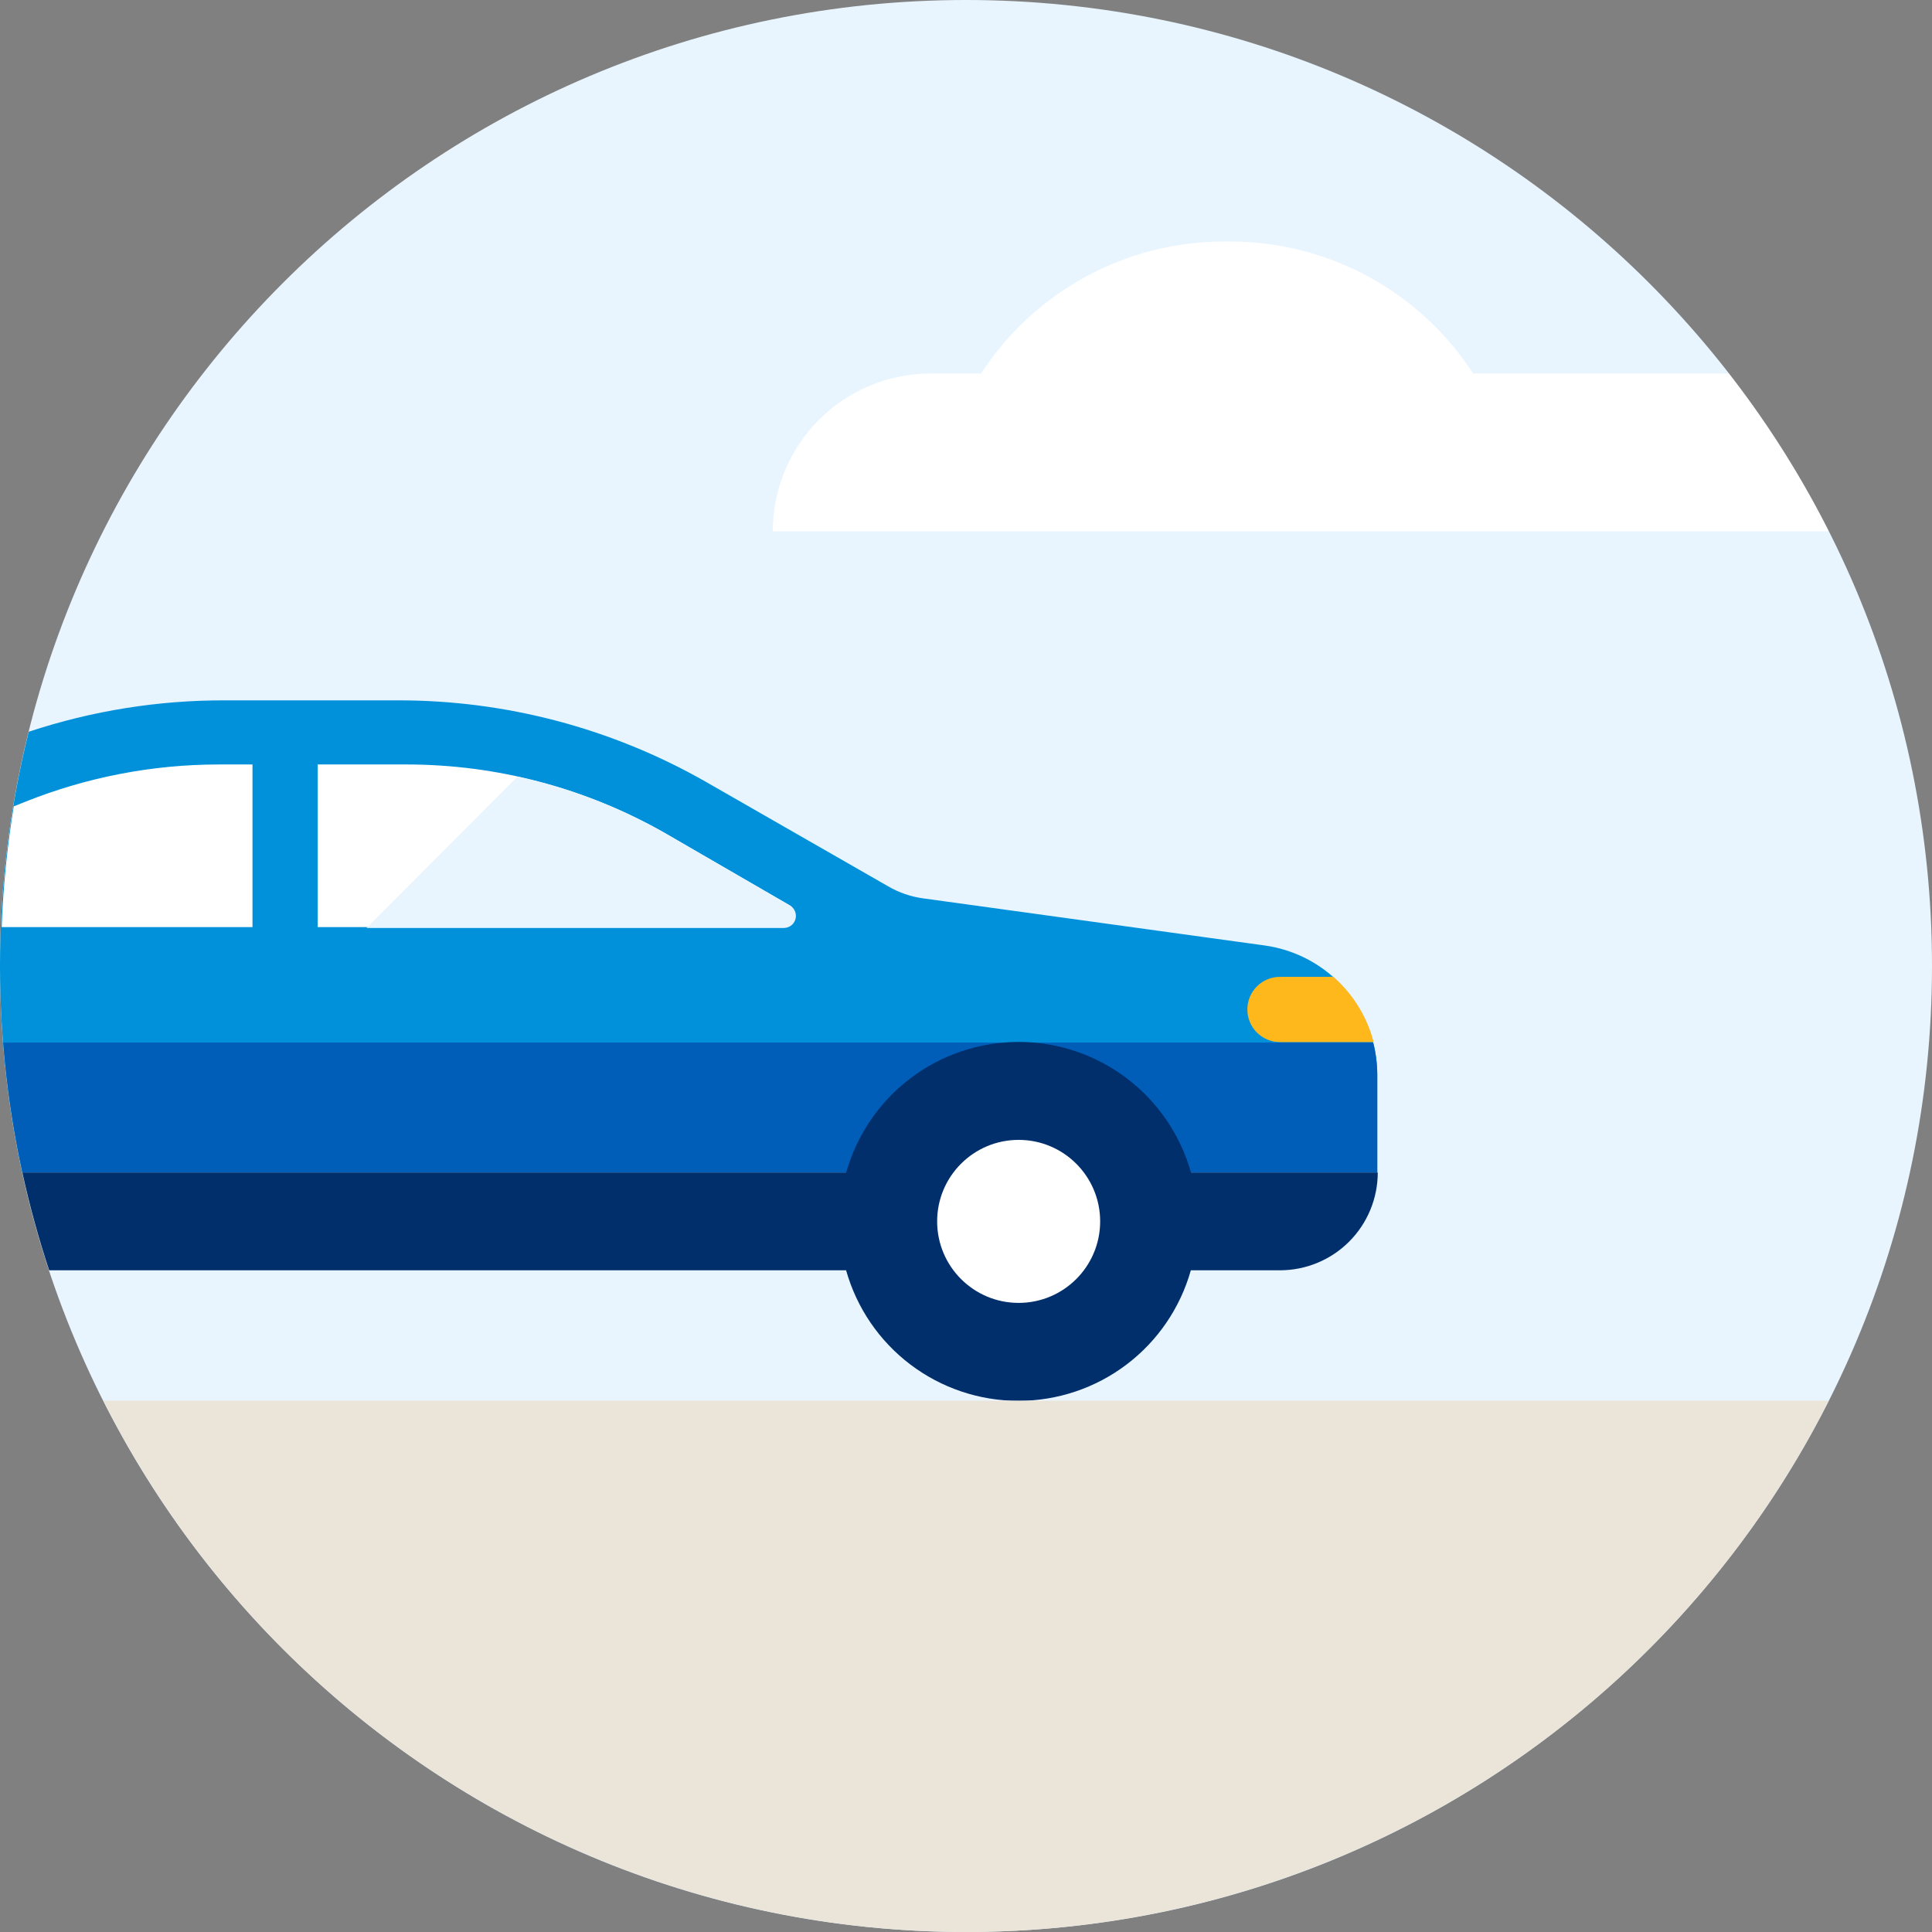 <svg width="96" height="96" viewBox="0 0 96 96" fill="none" xmlns="http://www.w3.org/2000/svg">
<rect x="0" y="0" width="96" height="96" fill="#808080" stroke="none"/>
<g clip-path="url(#clip0_1_591)">
<path d="M48 96C74.51 96 96 74.51 96 48C96 21.49 74.51 0 48 0C21.49 0 0 21.49 0 48C0 74.51 21.49 96 48 96Z" fill="#E8F5FE"/>
<path d="M68.436 55.83V53.4C68.435 51.834 67.867 50.322 66.839 49.142C65.81 47.962 64.389 47.194 62.838 46.98L45.876 44.64C45.26 44.557 44.667 44.353 44.13 44.04L35.034 38.826C30.379 36.179 25.113 34.791 19.758 34.8H11.184C7.869 34.791 4.575 35.318 1.428 36.36C-0.362 43.538 -0.471 51.033 1.11 58.26H68.436V55.83Z" fill="#0091DA"/>
<path d="M39.264 45L33.048 41.4C29.132 39.162 24.7 37.985 20.19 37.986H10.854C7.565 37.989 4.307 38.619 1.254 39.84L0.684 40.068C0.357 42.053 0.156 44.057 0.084 46.068H38.964C39.082 46.054 39.193 46.005 39.284 45.928C39.374 45.851 39.439 45.749 39.471 45.634C39.504 45.52 39.501 45.398 39.464 45.286C39.427 45.173 39.357 45.073 39.264 45Z" fill="white"/>
<path d="M68.436 55.83V53.4C68.433 52.862 68.364 52.326 68.232 51.804H0.162C0.331 53.975 0.648 56.132 1.11 58.26H68.436V55.83Z" fill="#005EB8"/>
<path d="M66.258 48.54H63.6C63.17 48.54 62.758 48.711 62.454 49.015C62.151 49.318 61.98 49.73 61.98 50.16C61.98 50.59 62.151 51.002 62.454 51.306C62.758 51.609 63.17 51.78 63.6 51.78H68.256C67.928 50.525 67.232 49.397 66.258 48.54Z" fill="#FFB81C"/>
<path d="M39.264 45L33.048 41.4C30.759 40.096 28.285 39.149 25.71 38.592L18.216 46.11H38.964C39.093 46.106 39.218 46.061 39.319 45.982C39.421 45.902 39.494 45.791 39.527 45.667C39.561 45.542 39.554 45.41 39.506 45.289C39.459 45.169 39.374 45.068 39.264 45Z" fill="#E8F5FE"/>
<path d="M59.178 58.26C58.652 56.393 57.531 54.749 55.985 53.578C54.439 52.407 52.552 51.773 50.613 51.773C48.673 51.773 46.787 52.407 45.241 53.578C43.695 54.749 42.574 56.393 42.048 58.26H1.11C1.469 59.902 1.914 61.524 2.442 63.12H42.042C42.568 64.987 43.689 66.631 45.235 67.802C46.781 68.973 48.667 69.607 50.607 69.607C52.546 69.607 54.433 68.973 55.979 67.802C57.525 66.631 58.646 64.987 59.172 63.12H63.6C64.889 63.12 66.125 62.608 67.037 61.697C67.948 60.785 68.46 59.549 68.46 58.26H59.178Z" fill="#002F6C"/>
<path d="M50.616 64.74C52.853 64.74 54.666 62.927 54.666 60.69C54.666 58.453 52.853 56.64 50.616 56.64C48.379 56.64 46.566 58.453 46.566 60.69C46.566 62.927 48.379 64.74 50.616 64.74Z" fill="white"/>
<path d="M15.786 36.39H12.546V49.35H15.786V36.39Z" fill="#0091DA"/>
<path d="M48 96C56.889 96 65.602 93.532 73.171 88.87C80.739 84.209 86.864 77.538 90.864 69.6H5.136C9.136 77.538 15.261 84.209 22.829 88.87C30.398 93.532 39.111 96 48 96Z" fill="#EBE4D8"/>
<path d="M61.122 12H60.822C58.423 12.001 56.062 12.601 53.954 13.746C51.845 14.892 50.057 16.546 48.75 18.558H46.242C44.162 18.558 42.168 19.384 40.697 20.855C39.226 22.326 38.4 24.32 38.4 26.4H90.864C91.464 27.6 92.022 28.8 92.526 30.072C90.862 25.945 88.63 22.069 85.896 18.558H73.2C71.893 16.545 70.103 14.89 67.994 13.745C65.885 12.6 63.522 12 61.122 12Z" fill="white"/>
</g>
<defs>
<clipPath id="clip0_1_591">
<rect width="96" height="96" fill="white"/>
</clipPath>
</defs>
</svg>
